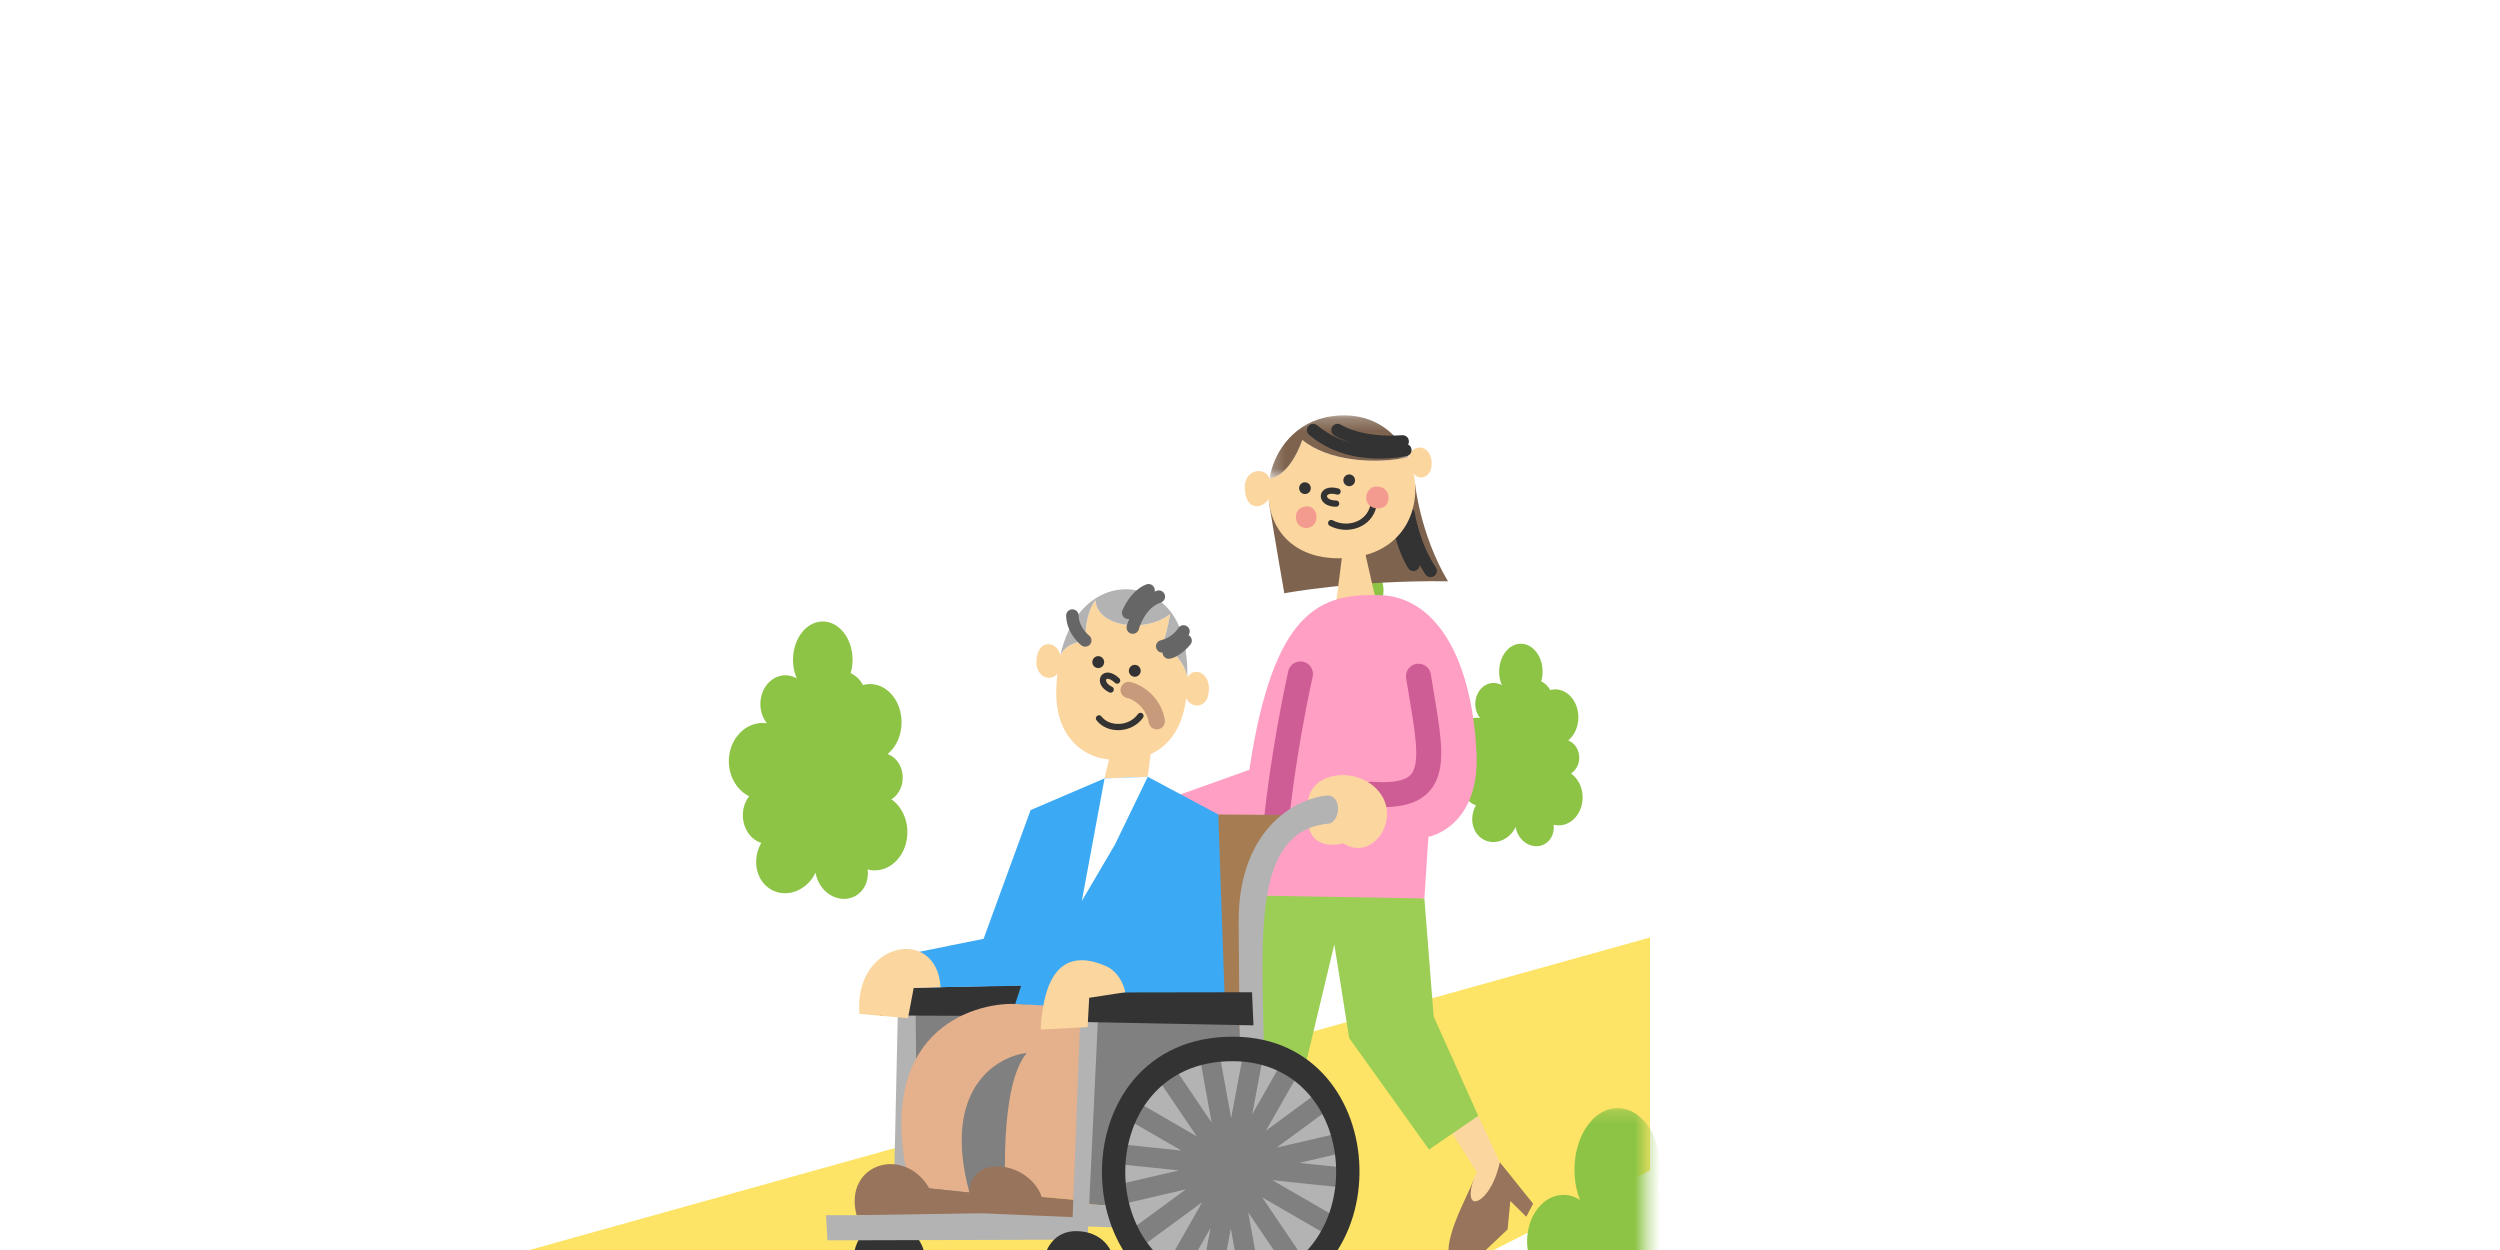 <svg width="200" height="100" xmlns="http://www.w3.org/2000/svg" xmlns:xlink="http://www.w3.org/1999/xlink"><defs><path id="a" d="M.213.22H13.4v33.178H.213z"/><path id="c" d="M.214.227h11.118v5.062H.214z"/></defs><g fill="none" fill-rule="evenodd"><path fill="#FDE466" d="M1 111.53v4.57l15.26 5.9h60.104L132 93.626V75z"/><g transform="translate(118.304 88.427)"><mask id="b" fill="#fff"><use xlink:href="#a"/></mask><path d="M19.06 23.174c.782-.537 1.313-1.59 1.313-2.8 0-1.43-.74-2.638-1.757-3.039.978-.886 1.622-2.392 1.622-4.102 0-2.726-1.636-4.936-3.653-4.936a2.75 2.75 0 0 0-.823.13c-.328-.696-.83-1.242-1.429-1.543.141-.538.222-1.12.222-1.728 0-2.726-1.545-4.936-3.45-4.936-1.906 0-3.45 2.21-3.45 4.936 0 .878.162 1.701.443 2.416a2.407 2.407 0 0 0-1.323-.408c-1.607 0-2.909 1.66-2.909 3.707 0 .962.29 1.835.76 2.494a3.142 3.142 0 0 0-.49-.043c-2.167 0-3.923 2.21-3.923 4.936 0 2.023.968 3.76 2.353 4.522-.453.654-.73 1.51-.73 2.45 0 1.708.907 3.142 2.14 3.572-.59 1.148-.777 2.553-.408 3.84.643 2.237 2.72 3.264 4.641 2.294.923-.467 2.994.215 4.104.782 1.597.818 3.328-.016 3.864-1.862.154-.53.19-1.085.13-1.627.263.076.537.119.819.119 2.092 0 3.789-2.21 3.789-4.936 0-1.804-.746-3.377-1.855-4.238" fill="#8DC446" mask="url(#b)"/></g><path d="M71.311 63.944c.54-.333.906-.985.906-1.735 0-.886-.51-1.635-1.212-1.883.674-.549 1.119-1.482 1.119-2.542 0-1.69-1.129-3.058-2.52-3.058a2.1 2.1 0 0 0-.568.08 2.11 2.11 0 0 0-.986-.956c.097-.334.153-.693.153-1.07 0-1.69-1.066-3.06-2.38-3.06-1.315 0-2.38 1.37-2.38 3.06 0 .543.111 1.054.305 1.496a1.795 1.795 0 0 0-.912-.253c-1.109 0-2.007 1.03-2.007 2.298 0 .596.2 1.137.525 1.545a2.38 2.38 0 0 0-.339-.026c-1.495 0-2.707 1.369-2.707 3.058 0 1.254.668 2.33 1.624 2.802a2.484 2.484 0 0 0-.504 1.518c0 1.058.626 1.947 1.476 2.214-.406.71-.535 1.581-.28 2.378.443 1.387 1.876 2.023 3.201 1.422a2.946 2.946 0 0 0 1.424-1.43c.122.81.641 1.564 1.407 1.915 1.102.506 2.296-.01 2.666-1.154.106-.328.131-.672.09-1.008.182.047.37.074.565.074 1.443 0 2.613-1.37 2.613-3.059 0-1.118-.514-2.093-1.279-2.626M112.74 54.634c.357-.22.6-.653.6-1.15 0-.586-.338-1.082-.803-1.246.446-.364.74-.982.74-1.684 0-1.119-.747-2.026-1.668-2.026-.13 0-.255.02-.376.054a1.398 1.398 0 0 0-.653-.633c.064-.221.101-.46.101-.71 0-1.118-.706-2.025-1.576-2.025-.871 0-1.577.907-1.577 2.025 0 .36.074.699.203.992a1.19 1.19 0 0 0-.605-.168c-.734 0-1.329.682-1.329 1.522 0 .395.132.753.348 1.023a1.601 1.601 0 0 0-.224-.017c-.99 0-1.793.907-1.793 2.026 0 .83.442 1.542 1.075 1.855-.207.268-.333.62-.333 1.005 0 .701.414 1.29.977 1.467a1.983 1.983 0 0 0-.186 1.575c.294.918 1.243 1.34 2.12.942.422-.192.749-.538.944-.947.08.536.424 1.035.931 1.268.73.335 1.521-.007 1.766-.764a1.55 1.55 0 0 0 .06-.668c.12.031.245.049.374.049.956 0 1.731-.907 1.731-2.026 0-.74-.34-1.386-.847-1.74M125.676 61.879c.393-.243.66-.719.66-1.266 0-.647-.372-1.193-.884-1.374.492-.4.817-1.083.817-1.856 0-1.233-.824-2.232-1.84-2.232-.143 0-.28.022-.414.059a1.539 1.539 0 0 0-.72-.698c.072-.243.112-.506.112-.781 0-1.233-.778-2.233-1.737-2.233-.96 0-1.737 1-1.737 2.233 0 .397.081.769.223 1.092a1.311 1.311 0 0 0-.666-.185c-.81 0-1.465.751-1.465 1.677 0 .435.146.83.383 1.128a1.774 1.774 0 0 0-.247-.02c-1.091 0-1.976 1-1.976 2.233 0 .915.488 1.7 1.186 2.045a1.813 1.813 0 0 0-.368 1.108c0 .772.457 1.42 1.077 1.615-.297.52-.39 1.155-.205 1.736.324 1.012 1.37 1.477 2.337 1.038a2.15 2.15 0 0 0 1.04-1.044c.088.592.467 1.141 1.026 1.398.805.37 1.676-.007 1.946-.842.078-.24.095-.491.065-.736.133.034.27.054.413.054 1.053 0 1.907-1 1.907-2.232 0-.816-.375-1.528-.933-1.917" fill="#8DC446"/><g><path d="M101.503 40.116s.61 3.747 1.242 7.347c0 0 5.533-1.056 13.093-.96-2.244-3.758-2.635-7.832-2.635-7.832l-11.7 1.445z" fill="#7E644F"/><path d="M112.689 41.108s.387 2.516 1.759 4.564M111.955 42.2s.347 1.755 1.12 2.984" stroke="#333" stroke-linecap="round" stroke-linejoin="round"/><path d="M112.672 36.574c-2.679.6-6.485.295-8.486-1.383 0 0-.904 2.844-2.632 3.099-.562 3.244 1.356 6.777 6.394 6.337 4.868-.426 6.156-4.844 4.724-8.053" fill="#FCD69F"/><g transform="translate(101.34 33)"><mask id="d" fill="#fff"><use xlink:href="#c"/></mask><path d="M2.846 2.19c2 1.679 5.807 1.985 8.486 1.384-.949-2.127-3.09-3.722-6.18-3.27C2.352.712.624 2.924.214 5.289c1.728-.254 2.632-3.098 2.632-3.098" fill="#7E644F" mask="url(#d)"/></g><path d="M107.006 39.32c-1.404-.39-1.475.983-.115.969M106.495 41.843c1.316.695 3.075.124 3.381-1.405" stroke="#333" stroke-width=".5" stroke-linecap="round" stroke-linejoin="round"/><path d="M108.402 38.425c0 .26-.208.47-.465.47a.467.467 0 0 1-.466-.47c0-.26.209-.47.466-.47s.465.21.465.47M104.862 39.054c0 .26-.209.47-.466.47a.468.468 0 0 1-.465-.47c0-.259.208-.47.465-.47s.466.211.466.47" fill="#333"/><path d="M110.012 38.933c-.92.107-1.06 1.683.183 1.742 1.243.059 1.193-1.902-.183-1.742M104.162 40.592c-.85.336-.555 1.824.505 1.63 1.06-.193.788-2.139-.505-1.63" fill="#F49B8F"/><path d="M112.672 36.574c.294-1.109 1.723-1.039 1.856.326.134 1.365-1.175 1.722-1.583.745-.408-.977-.273-1.071-.273-1.071M101.554 38.29c-.313-1.032-2.232-.79-1.953 1.074.279 1.864 1.962 1.118 2.03.075.067-1.044-.077-1.15-.077-1.15M107.471 43.685l-.8 6.226 3.755-.313-1.341-5.913z" fill="#FCD69F"/><path d="M105.05 34.406c2.174 1.834 4.956 2 7.375 1.6M107.005 34.406s1.75 1.159 5.207.91" stroke="#333" stroke-linecap="round" stroke-linejoin="round"/><path d="M119.986 92.978l2.662 3.318-.544 1.042-1.278-1.262-.218 2.278-3.453 3.264c-2.999-.453.17-5.623.713-7.184l2.118-1.456z" fill="#97745B"/><path d="M118.26 89.266l1.726 3.712c-.44 2.065-1.463 3.162-2.008 3.127-.436-.028-.475-.934.157-2.35l-2.297-3.637 2.422-.852z" fill="#FCD69F"/><path fill="#9CCE55" d="M114.694 81.32l3.566 7.947-3.937 2.698-6.389-8.92-1.189-7.496-4.605 19.264-6.24-.974 4.011-24.137 14.04 2.174z"/><path d="M93.29 63.964l6.655-2.378c1.94-12.87 5.713-14.129 10.485-13.974 4.108.134 7.246 4.408 7.686 12.504.332 6.084-3.845 6.833-3.845 6.833l-.32 4.927-18.304-.311-2.357-7.6z" fill="#FF9FC4"/><path d="M102.088 65.881s.516-5.434 1.948-11.966M109.736 63.54c5.873.405 4.773-2.997 3.742-9.442" stroke="#CE5D95" stroke-width="2" stroke-linecap="round" stroke-linejoin="round"/><path d="M104.63 64.188c.225-2.715 4.542-2.924 5.97-.442 1.243 2.161-.931 5.14-3.14 3.72-1.387.332-3.267.13-2.83-3.278M94.77 54.86c-.244 1.774 1.581 2.087 1.88.789.463-2.02-1.622-2.664-1.88-.788M82.935 52.645c-.244 1.772 1.58 2.086 1.879.788.463-2.02-1.621-2.664-1.88-.788" fill="#FCD69F"/><path d="M92.978 51.708s.42-1.21.63-2.589c-1.85 1.528-5.823 1.1-5.97-1.103-.484.58-.925 2.015-.736 3.242 0 0-1.55.046-2.07 1.159-.18.796-.296 1.69-.328 2.694-.125 3.96 2.268 5.36 3.884 5.605 2.505.379 6.388-.127 6.597-5.941.008-.222.011-.436.011-.645-.059-.252-.49-1.837-2.018-2.422" fill="#FCD69F"/><path d="M91.394 47.36c-2.275-.78-5.522.445-6.563 5.057.522-1.113 2.07-1.16 2.07-1.16-.188-1.226.253-2.66.737-3.24.147 2.203 4.12 2.63 5.97 1.102-.21 1.379-.63 2.59-.63 2.59 1.528.584 1.959 2.17 2.018 2.42.009-4.228-1.493-6.047-3.602-6.77" fill="#B3B3B3"/><path d="M90.257 49.021c.665-1.518 1.627-1.8 1.627-1.8M90.624 50.204s.508-1.96 2.082-2.472M92.978 51.708c1.188-.275 1.701-1.193 1.701-1.193M93.504 52.202c.679-.134 1.34-.952 1.34-.952M85.79 49.245c.034 1.236 1.027 1.988 1.027 1.988" stroke="#666" stroke-linecap="round" stroke-linejoin="round"/><path d="M89.37 54.446c-1.082-1.016-1.647.199-.516.72M87.92 57.471c.737.967 2.506.942 3.317-.198" stroke="#333" stroke-width=".5" stroke-linecap="round" stroke-linejoin="round"/><path d="M90.293 55.198c.96.219 2.056 1.199 2.25 2.501" stroke="#C69A7B" stroke-width="1.3" stroke-linecap="round" stroke-linejoin="round"/><path d="M91.254 53.664a.474.474 0 0 1-.472.477.474.474 0 0 1-.472-.477c0-.263.211-.477.472-.477.26 0 .472.214.472.477M88.332 52.969a.474.474 0 0 1-.472.477.474.474 0 0 1-.473-.477c0-.263.212-.477.473-.477.26 0 .472.214.472.477" fill="#333"/><path fill="#A67C52" d="M97.464 65.158l5.774.042-2.981 5.834-.219 12.218-4.218-.33z"/><path d="M70.903 97.922c-3.46-.01-3.594 5.793.265 5.774 3.845-.02 3.83-5.763-.265-5.774" fill="#333"/><path fill="gray" d="M72.607 81.243l.803 14.39 8.042.438.924-15.68z"/><path fill="#B3B3B3" d="M71.834 80.665l-.326 14.693 1.902.274-.163-14.912z"/><path fill="#333" d="M70.258 79.086l12.097-.28-.232 2.478-11.726-.046z"/><path fill="#FCD69F" d="M88.91 59.949l-.544 2.323 3.455-.129.352-2.775z"/><path d="M72.78 94.904l4.776.504c-2.296-8.465 2.372-10.936 4.593-11.172-2.26 2.635-1.691 11.258-1.691 11.258l9.12.826 2.61-16.123s-6.8.268-10.97.118c-3.397-.122-11.477 2.218-8.437 14.59" fill="#E5B08C"/><path fill="gray" d="M87.137 81.243l-.59 15.077 13.109.74-.522-15.817z"/><path fill="#3BA9F4" d="M88.366 62.272l-5.917 2.534-3.764 10.3-5.318 1.073 1.193 2.807 7.13-.128-.471 1.457 16.803.928-.559-16.085-5.643-3.015z"/><path d="M86.153 97.826l-8.337-.611c-1.69-5.188 4.388-4.717 5.527-1.46l2.81.255v1.816z" fill="#97745B"/><path d="M77.816 97.215h-9.292c-1.065-4.132 3.808-5.625 5.824-2.145l3.208.338.26 1.807z" fill="#97745B"/><path fill="#FFF" d="M88.366 62.272l-1.82 9.806 2.655-4.52 2.62-5.415z"/><path fill="#B3B3B3" d="M87.85 81.243l-.906 19.147h-1.25l.73-19.106z"/><path d="M99.16 82.007l.496 15.054-13.11-.741v1.775l15.114.603s-.597-13.732-.657-20.418c-.06-6.685.478-12.046 5.432-12.407.955-.542.768-2.378-.358-2.228-3.163.421-7.043 3.372-6.984 10.178.06 6.806.066 8.184.066 8.184" fill="#B3B3B3"/><path fill="#333" d="M85.87 79.403l-.237 2.34 14.646.286-.118-2.65z"/><path d="M88.417 77.26c1.349.57 1.61 2.119 1.61 2.119l-2.892.444c-.096 1.646-.12 2.347-.12 2.347l-3.765.194c.24-4.404 1.78-6.534 5.167-5.104M75.247 78.974l-2.15.046-.46 2.44-3.882-.348c-.488-5.778 6.203-7.084 6.492-2.138" fill="#FCD69F"/><path fill="#B3B3B3" d="M86.057 97.382l-7.55-.321-9.983.154H66.08l.118 2.013 19.955-.053zM98.198 84.065c-11.468 2.065-12.845 17.66.988 19.654 12.35 0 9.77-21.591-.988-19.654"/><path d="M86.085 98.49c-3.46-.01-3.595 5.793.265 5.774 3.845-.02 3.83-5.763-.265-5.774" fill="#333"/><path d="M98.621 91.685c-2.317-.264-2.787 3.453-.353 3.703 2.117.216 2.858-3.418.353-3.703" fill="gray"/><path stroke="gray" stroke-width="1.6" d="M96.786 84.528l3.388 18.692M89.552 95.565l17.714-4.13M103.138 85.561l-9.422 16.556M106.984 98.343l-16.479-9.542M90.611 99.268l15.667-11.5M100.209 84.635l-3.458 18.443M93.187 85.703l10.551 15.595M89.482 92.325l18.067 1.887"/><path d="M99.054 102.585c-11.7.879-12.268-17.818-.34-17.689 10.601.115 11.09 16.882.34 17.69m-.284-19.65c-14.565-.156-13.871 22.675.416 21.602 13.128-.986 12.53-21.461-.416-21.601" fill="#333"/></g></g></svg>